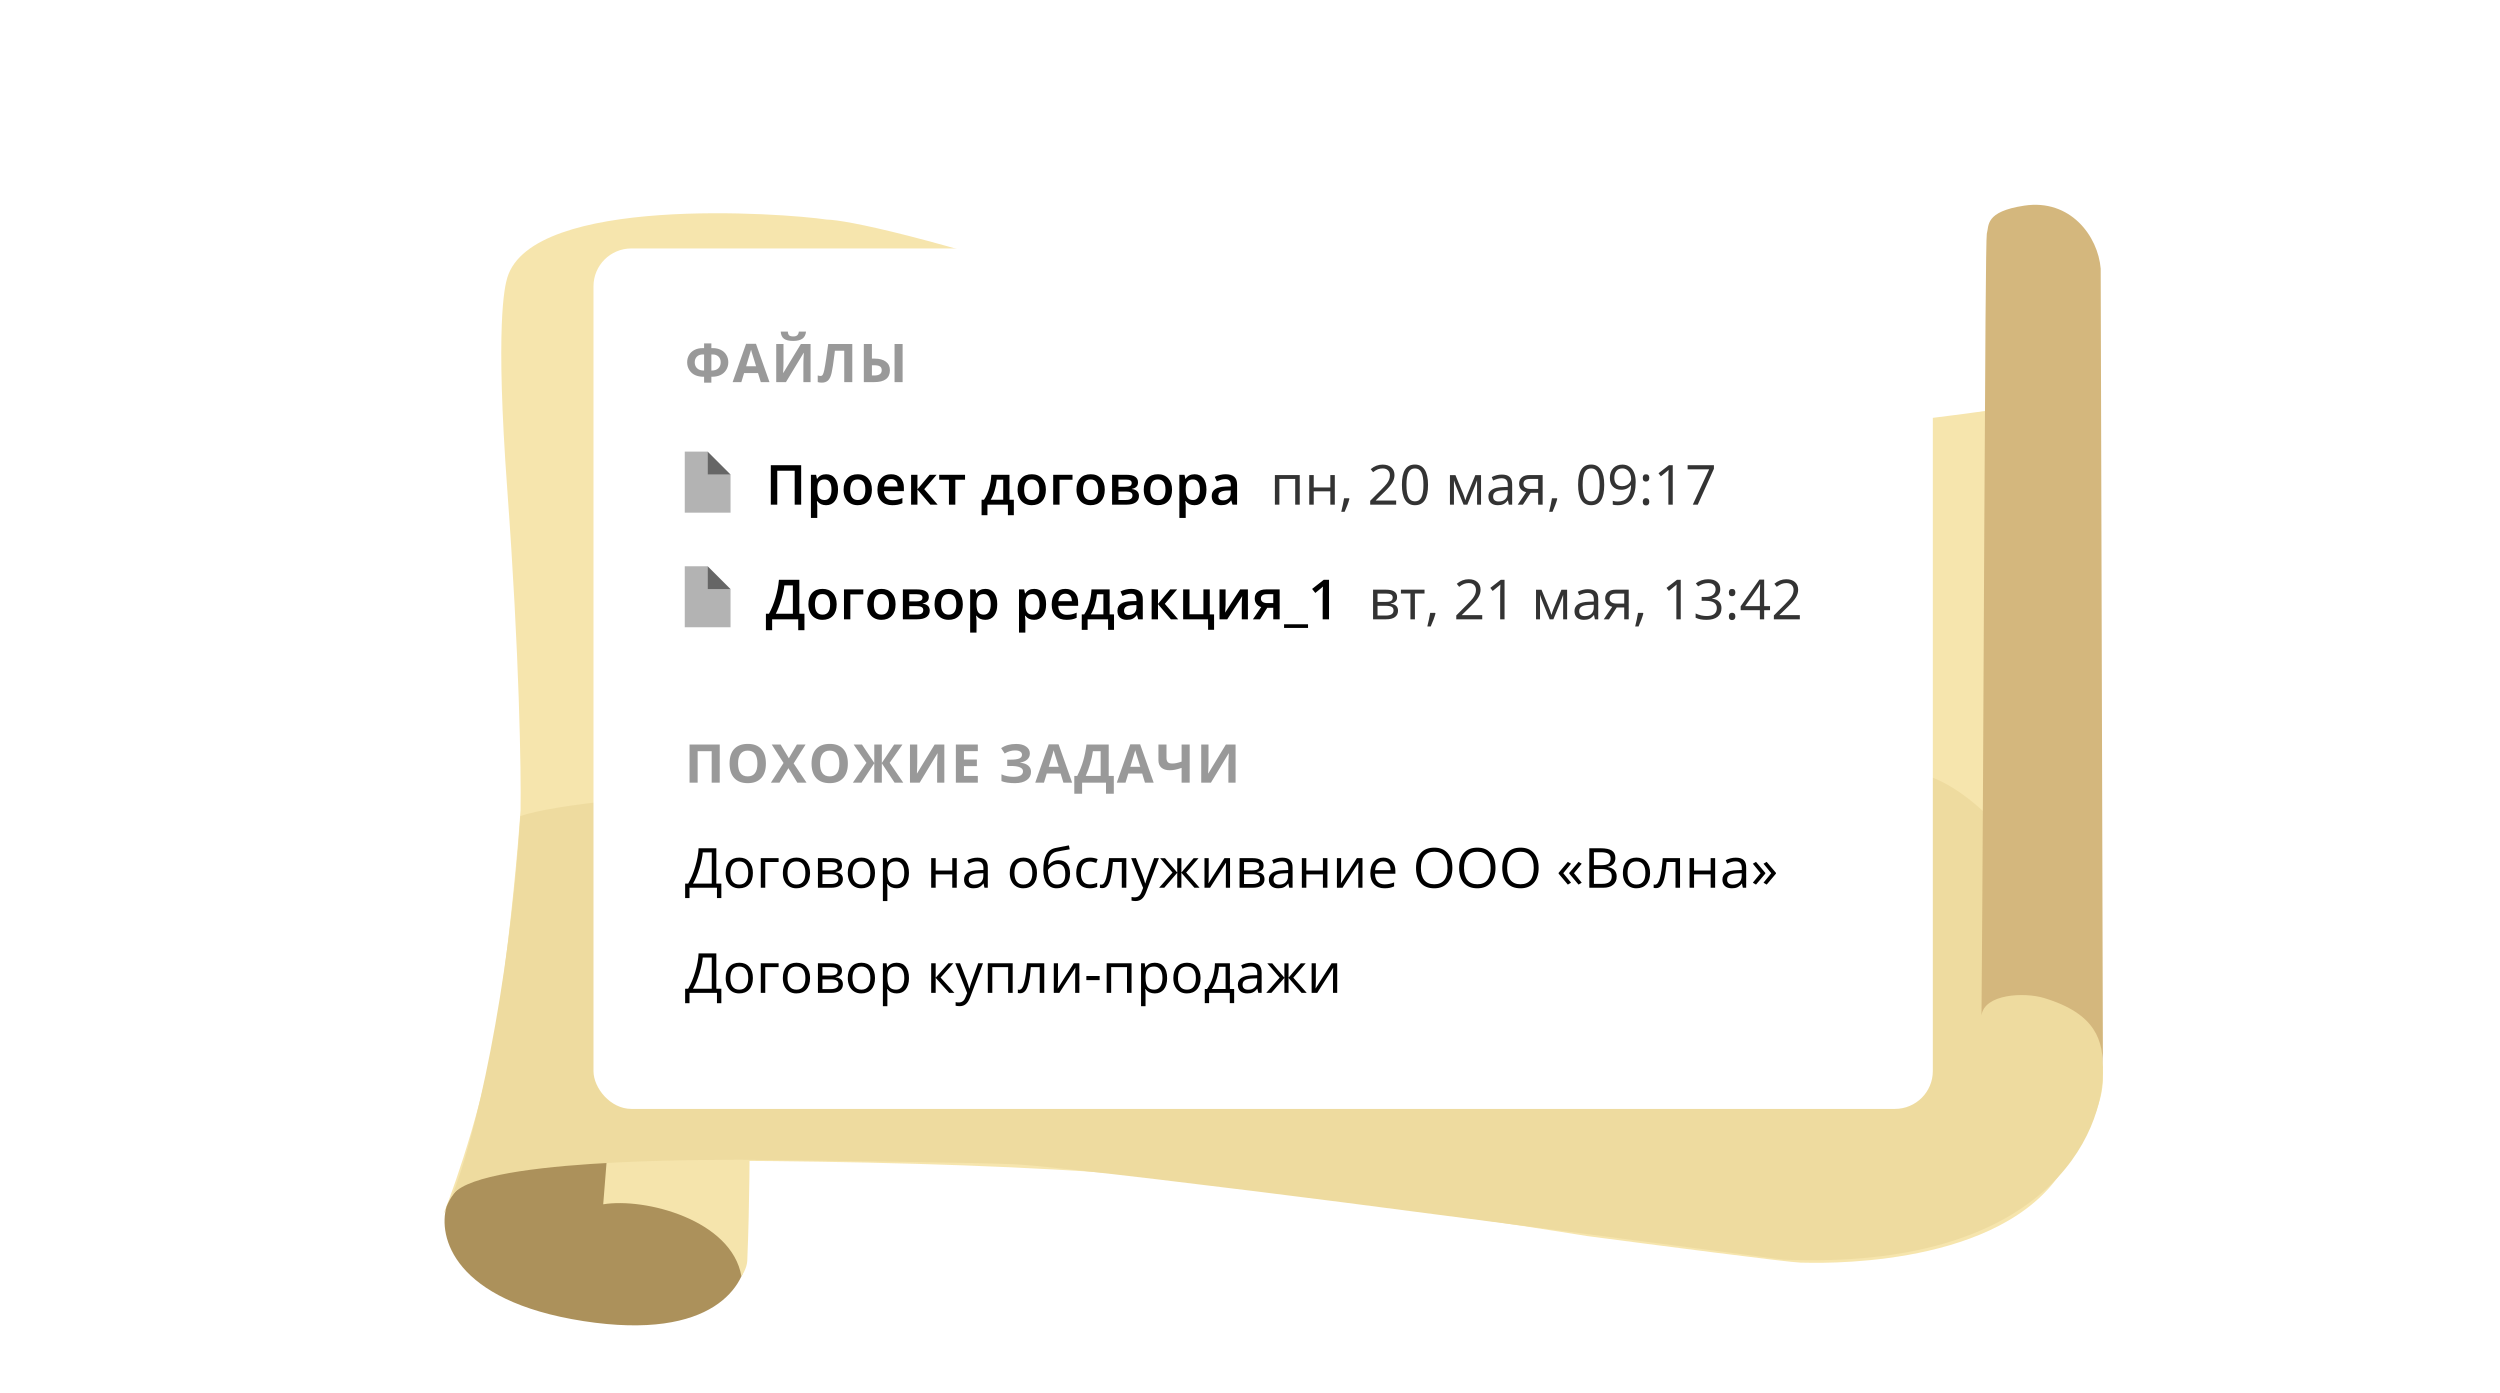 <svg width="610" height="340" viewBox="0 0 610 340" fill="none" xmlns="http://www.w3.org/2000/svg">
<path d="M123.782 119.566C120.828 79.302 123.125 69.919 123.782 67.748C129.886 47.572 190.93 51.966 201.73 53.577C206.253 53.652 226.755 57.629 272.585 72.938C329.872 92.074 429.399 107.173 452.669 104.25C467.154 102.431 488.926 100.219 510.711 95.949L512.809 261.013C513.088 262.34 515.136 269.848 501.813 287.619C485.161 309.833 442.665 308.138 439.348 308.084C436.695 308.04 403.531 303.744 387.281 301.601C369.033 298.654 323.447 291.749 287.082 287.709C241.626 282.658 151.847 282.743 133.132 283.757C118.16 284.568 110.269 292.419 108.195 296.243C111.446 288.139 118.693 266.916 121.678 246.858C124.663 226.799 126.48 205.708 127.015 197.669C127.168 188.411 126.735 159.83 123.782 119.566Z" fill="#F6E5AD"/>
<path d="M142.34 322.346C110.547 317.399 106.838 301.668 108.958 294.421C115.976 276.428 160.959 280.189 182.573 284.319L182.217 305.896C182.172 313.441 174.134 327.294 142.34 322.346Z" fill="#AC915B"/>
<path d="M147.184 293.848L148.399 278.648L182.926 277.481C182.926 277.481 182.926 293.848 182.334 307.623C182.251 309.558 180.909 311.423 180.909 311.423C178.534 297.648 157.373 292.174 147.184 293.848Z" fill="#F5E4AC"/>
<path d="M126.971 199.12C124.298 241.126 115.802 278.726 110.153 292.082C114.411 282.627 172.757 283.063 180.7 282.974C198.893 283.164 237.689 283.651 247.333 284.075C256.977 284.499 304.73 290.425 327.402 293.335L435.138 307.352C498.789 309.992 513.652 276.901 513.121 260.356C511.921 222.965 475.844 176.465 456.062 190.954C431.334 209.066 432.847 208.76 413.732 215.72C398.44 221.288 374.779 218.604 364.861 216.566C357.548 215.012 330.42 209.25 280.411 198.635C230.403 188.019 143.047 193.543 126.971 199.12Z" fill="#EEDB9F"/>
<path d="M512.57 65.554L513.115 260.687C513.097 254.183 511.736 247.414 498.684 243.498C493.934 242.073 484.176 242.493 483.484 247.773C484.048 181.088 484.326 58.611 484.783 57.031C485.354 55.056 484.252 51.63 493.934 50.173C505.16 48.484 511.924 57.606 512.57 65.554Z" fill="#D4B77D"/>
<g filter="url(#filter0_d_3752_9654)">
<rect x="144.81" y="59.673" width="326.8" height="209.95" rx="9.234" fill="white"/>
<path opacity="0.4" d="M173.573 89.46H173.662C174.345 89.46 174.88 89.281 175.266 88.925C175.656 88.564 175.851 88.072 175.851 87.448C175.851 86.871 175.671 86.409 175.31 86.061C174.95 85.709 174.457 85.532 173.834 85.532H173.573V89.46ZM171.797 92.413V90.981H171.657C170.868 90.981 170.176 90.843 169.582 90.567C168.988 90.287 168.519 89.869 168.175 89.313C167.836 88.757 167.666 88.14 167.666 87.461C167.666 86.803 167.817 86.211 168.118 85.685C168.424 85.155 168.863 84.741 169.436 84.444C170.008 84.143 170.683 83.992 171.46 83.992H171.797V82.847H173.573V83.992H173.91C174.682 83.992 175.355 84.143 175.928 84.444C176.501 84.741 176.94 85.155 177.245 85.685C177.551 86.211 177.704 86.803 177.704 87.461C177.704 88.14 177.532 88.757 177.188 89.313C176.849 89.869 176.382 90.287 175.788 90.567C175.194 90.843 174.502 90.981 173.713 90.981H173.573V92.413H171.797ZM171.797 85.532H171.536C170.912 85.532 170.42 85.707 170.059 86.054C169.699 86.402 169.518 86.867 169.518 87.448C169.518 88.059 169.709 88.547 170.091 88.912C170.473 89.277 171.012 89.46 171.708 89.46H171.797V85.532ZM185.629 92.286L184.954 90.071H181.562L180.887 92.286H178.761L182.045 82.942H184.458L187.755 92.286H185.629ZM184.483 88.416C183.859 86.409 183.507 85.274 183.427 85.011C183.35 84.748 183.295 84.54 183.261 84.387C183.121 84.93 182.72 86.273 182.058 88.416H184.483ZM189.398 82.98H191.174V87.474L191.148 88.677L191.084 90.045H191.123L195.419 82.98H197.78V92.286H196.024V87.817C196.024 87.219 196.062 86.332 196.138 85.157H196.087L191.772 92.286H189.398V82.98ZM196.673 79.957C196.592 80.75 196.293 81.329 195.775 81.694C195.258 82.055 194.511 82.236 193.535 82.236C192.529 82.236 191.785 82.061 191.301 81.713C190.821 81.366 190.552 80.78 190.493 79.957H192.23C192.26 80.394 192.368 80.701 192.555 80.88C192.746 81.054 193.085 81.141 193.573 81.141C194.002 81.141 194.32 81.045 194.528 80.854C194.74 80.659 194.869 80.36 194.916 79.957H196.673ZM207.959 92.286H205.992V84.622H203.713L203.611 85.475C203.348 87.644 203.115 89.167 202.911 90.045C202.712 90.919 202.419 91.535 202.033 91.891C201.647 92.248 201.125 92.421 200.467 92.413C200.111 92.413 199.797 92.366 199.525 92.273V90.656C199.771 90.741 200.003 90.784 200.219 90.784C200.444 90.784 200.622 90.682 200.754 90.478C200.885 90.27 201.008 89.888 201.123 89.332C201.242 88.772 201.397 87.858 201.587 86.589C201.783 85.316 201.948 84.113 202.084 82.98H207.959V92.286ZM217.138 89.377C217.138 90.344 216.815 91.072 216.17 91.56C215.53 92.044 214.579 92.286 213.319 92.286H210.773V82.98H212.746V86.551H213.383C214.575 86.551 215.498 86.799 216.151 87.296C216.809 87.788 217.138 88.482 217.138 89.377ZM212.746 90.669H213.262C213.911 90.669 214.386 90.563 214.687 90.351C214.989 90.134 215.139 89.81 215.139 89.377C215.139 88.944 214.993 88.634 214.7 88.448C214.412 88.261 213.902 88.168 213.172 88.168H212.746V90.669ZM220.238 92.286H218.271V82.98H220.238V92.286Z" fill="black"/>
<path opacity="0.4" d="M175.616 190.013H173.649V182.35H170.225V190.013H168.252V180.708H175.616V190.013ZM186.876 185.348C186.876 186.888 186.494 188.072 185.731 188.899C184.967 189.727 183.872 190.14 182.446 190.14C181.021 190.14 179.926 189.727 179.162 188.899C178.398 188.072 178.016 186.884 178.016 185.335C178.016 183.786 178.398 182.604 179.162 181.79C179.93 180.971 181.029 180.561 182.459 180.561C183.889 180.561 184.982 180.973 185.737 181.796C186.497 182.619 186.876 183.803 186.876 185.348ZM180.085 185.348C180.085 186.387 180.282 187.17 180.677 187.696C181.072 188.223 181.661 188.486 182.446 188.486C184.021 188.486 184.808 187.44 184.808 185.348C184.808 183.252 184.025 182.203 182.459 182.203C181.674 182.203 181.082 182.469 180.683 182.999C180.284 183.525 180.085 184.308 180.085 185.348ZM196.794 190.013H194.541L192.377 186.493L190.212 190.013H188.099L191.186 185.214L188.297 180.708H190.473L192.478 184.056L194.445 180.708H196.571L193.65 185.322L196.794 190.013ZM206.877 185.348C206.877 186.888 206.495 188.072 205.731 188.899C204.967 189.727 203.872 190.14 202.447 190.14C201.021 190.14 199.926 189.727 199.162 188.899C198.399 188.072 198.017 186.884 198.017 185.335C198.017 183.786 198.399 182.604 199.162 181.79C199.93 180.971 201.029 180.561 202.459 180.561C203.889 180.561 204.982 180.973 205.737 181.796C206.497 182.619 206.877 183.803 206.877 185.348ZM200.085 185.348C200.085 186.387 200.283 187.17 200.677 187.696C201.072 188.223 201.662 188.486 202.447 188.486C204.021 188.486 204.808 187.44 204.808 185.348C204.808 183.252 204.025 182.203 202.459 182.203C201.674 182.203 201.083 182.469 200.684 182.999C200.285 183.525 200.085 184.308 200.085 185.348ZM211.409 185.176L208.284 180.708H210.315L213.325 185.214V180.708H215.165V185.214L218.175 180.708H220.212L217.081 185.176L220.39 190.013H218.277L215.165 185.297V190.013H213.325V185.297L210.213 190.013H208.1L211.409 185.176ZM222.033 180.708H223.809V185.201L223.784 186.404L223.72 187.773H223.758L228.055 180.708H230.416V190.013H228.659V185.545C228.659 184.947 228.697 184.06 228.774 182.884H228.723L224.407 190.013H222.033V180.708ZM238.589 190.013H233.23V180.708H238.589V182.324H235.203V184.368H238.354V185.984H235.203V188.384H238.589V190.013ZM251.283 182.884C251.283 183.483 251.071 183.977 250.646 184.368C250.222 184.758 249.647 185.006 248.921 185.112V185.15C249.774 185.235 250.428 185.471 250.882 185.857C251.34 186.243 251.569 186.746 251.569 187.365C251.569 188.223 251.221 188.899 250.525 189.396C249.834 189.892 248.875 190.14 247.648 190.14C246.282 190.14 245.185 189.973 244.358 189.638V187.983C244.757 188.174 245.223 188.324 245.758 188.435C246.297 188.541 246.8 188.594 247.267 188.594C248.832 188.594 249.615 188.138 249.615 187.225C249.615 186.814 249.363 186.498 248.858 186.277C248.357 186.056 247.615 185.946 246.63 185.946H245.758V184.406H246.541C247.525 184.406 248.243 184.312 248.692 184.126C249.142 183.939 249.367 183.629 249.367 183.196C249.367 182.878 249.225 182.626 248.941 182.439C248.66 182.248 248.238 182.153 247.674 182.153C246.8 182.153 245.955 182.405 245.141 182.91L244.281 181.592C244.812 181.24 245.374 180.984 245.968 180.822C246.562 180.657 247.222 180.574 247.948 180.574C248.962 180.574 249.77 180.786 250.373 181.211C250.979 181.635 251.283 182.193 251.283 182.884ZM259.469 190.013L258.794 187.798H255.402L254.727 190.013H252.601L255.886 180.669H258.298L261.595 190.013H259.469ZM258.323 186.143C257.7 184.136 257.347 183.001 257.267 182.738C257.19 182.475 257.135 182.267 257.101 182.114C256.961 182.657 256.56 184 255.898 186.143H258.323ZM262.13 188.371H262.85C263.465 187.14 263.951 185.912 264.307 184.686C264.664 183.455 264.929 182.129 265.103 180.708H270.526V188.371H271.767V192.725H269.864V190.013H264.034V192.725H262.13V188.371ZM266.669 182.35C266.533 183.322 266.306 184.351 265.988 185.437C265.674 186.523 265.319 187.501 264.925 188.371H268.559V182.35H266.669ZM279.368 190.013L278.693 187.798H275.3L274.626 190.013H272.5L275.784 180.669H278.196L281.493 190.013H279.368ZM278.222 186.143C277.598 184.136 277.246 183.001 277.165 182.738C277.089 182.475 277.034 182.267 277 182.114C276.86 182.657 276.459 184 275.797 186.143H278.222ZM290.284 190.013H288.311V186.417C287.658 186.638 287.112 186.788 286.675 186.869C286.243 186.95 285.829 186.99 285.434 186.99C284.547 186.99 283.862 186.778 283.378 186.353C282.899 185.925 282.659 185.324 282.659 184.552V180.708H284.626V183.992C284.626 184.442 284.73 184.781 284.938 185.01C285.146 185.235 285.498 185.348 285.994 185.348C286.342 185.348 286.688 185.314 287.032 185.246C287.38 185.174 287.806 185.051 288.311 184.877V180.708H290.284V190.013ZM293.098 180.708H294.874V185.201L294.849 186.404L294.785 187.773H294.823L299.12 180.708H301.481V190.013H299.724V185.545C299.724 184.947 299.763 184.06 299.839 182.884H299.788L295.473 190.013H293.098V180.708Z" fill="black"/>
<path d="M176.006 218.175H174.938V215.663H168.241V218.175H167.173V214.648H167.918C168.594 213.51 169.172 212.125 169.651 210.495C170.135 208.865 170.403 207.375 170.456 206.026H174.786V214.648H176.006V218.175ZM173.666 214.648V207.034H171.471C171.392 208.098 171.126 209.377 170.673 210.871C170.22 212.361 169.693 213.62 169.091 214.648H173.666ZM183.705 212.044C183.705 213.222 183.408 214.143 182.815 214.806C182.222 215.465 181.402 215.795 180.356 215.795C179.71 215.795 179.137 215.643 178.636 215.34C178.135 215.037 177.748 214.602 177.476 214.035C177.203 213.468 177.067 212.804 177.067 212.044C177.067 210.866 177.362 209.95 177.95 209.295C178.539 208.636 179.357 208.307 180.403 208.307C181.413 208.307 182.215 208.643 182.809 209.315C183.406 209.988 183.705 210.897 183.705 212.044ZM178.201 212.044C178.201 212.967 178.385 213.67 178.755 214.154C179.124 214.637 179.667 214.879 180.383 214.879C181.099 214.879 181.642 214.639 182.011 214.16C182.385 213.677 182.571 212.971 182.571 212.044C182.571 211.126 182.385 210.429 182.011 209.955C181.642 209.476 181.095 209.236 180.37 209.236C179.653 209.236 179.113 209.471 178.748 209.941C178.383 210.412 178.201 211.113 178.201 212.044ZM189.98 209.375H186.724V215.663H185.63V208.438H189.98V209.375ZM197.653 212.044C197.653 213.222 197.357 214.143 196.763 214.806C196.17 215.465 195.351 215.795 194.305 215.795C193.659 215.795 193.085 215.643 192.584 215.34C192.083 215.037 191.697 214.602 191.424 214.035C191.152 213.468 191.015 212.804 191.015 212.044C191.015 210.866 191.31 209.95 191.899 209.295C192.488 208.636 193.305 208.307 194.351 208.307C195.362 208.307 196.164 208.643 196.757 209.315C197.354 209.988 197.653 210.897 197.653 212.044ZM192.149 212.044C192.149 212.967 192.334 213.67 192.703 214.154C193.072 214.637 193.615 214.879 194.331 214.879C195.047 214.879 195.59 214.639 195.959 214.16C196.333 213.677 196.52 212.971 196.52 212.044C196.52 211.126 196.333 210.429 195.959 209.955C195.59 209.476 195.043 209.236 194.318 209.236C193.602 209.236 193.061 209.471 192.696 209.941C192.332 210.412 192.149 211.113 192.149 212.044ZM205.438 210.251C205.438 210.721 205.302 211.08 205.03 211.326C204.761 211.567 204.384 211.73 203.896 211.813V211.873C204.511 211.956 204.959 212.136 205.24 212.413C205.526 212.69 205.669 213.073 205.669 213.56C205.669 214.233 205.421 214.751 204.924 215.116C204.432 215.481 203.711 215.663 202.762 215.663H199.578V208.438H202.749C204.542 208.438 205.438 209.043 205.438 210.251ZM204.575 213.488C204.575 213.097 204.425 212.813 204.126 212.637C203.832 212.457 203.342 212.367 202.656 212.367H200.672V214.747H202.683C203.944 214.747 204.575 214.327 204.575 213.488ZM204.37 210.357C204.37 210.005 204.234 209.757 203.962 209.612C203.694 209.462 203.285 209.388 202.736 209.388H200.672V211.425H202.525C203.201 211.425 203.678 211.341 203.955 211.174C204.232 211.007 204.37 210.735 204.37 210.357ZM213.5 212.044C213.5 213.222 213.203 214.143 212.61 214.806C212.017 215.465 211.197 215.795 210.151 215.795C209.505 215.795 208.932 215.643 208.431 215.34C207.93 215.037 207.543 214.602 207.271 214.035C206.998 213.468 206.862 212.804 206.862 212.044C206.862 210.866 207.156 209.95 207.745 209.295C208.334 208.636 209.152 208.307 210.198 208.307C211.208 208.307 212.01 208.643 212.604 209.315C213.201 209.988 213.5 210.897 213.5 212.044ZM207.996 212.044C207.996 212.967 208.18 213.67 208.55 214.154C208.919 214.637 209.461 214.879 210.178 214.879C210.894 214.879 211.437 214.639 211.806 214.16C212.179 213.677 212.366 212.971 212.366 212.044C212.366 211.126 212.179 210.429 211.806 209.955C211.437 209.476 210.89 209.236 210.165 209.236C209.448 209.236 208.908 209.471 208.543 209.941C208.178 210.412 207.996 211.113 207.996 212.044ZM218.787 215.795C218.316 215.795 217.886 215.709 217.495 215.538C217.108 215.362 216.783 215.094 216.519 214.734H216.44C216.493 215.156 216.519 215.555 216.519 215.933V218.906H215.425V208.438H216.315L216.466 209.427H216.519C216.8 209.032 217.128 208.746 217.501 208.57C217.875 208.395 218.303 208.307 218.787 208.307C219.745 208.307 220.483 208.634 221.001 209.289C221.524 209.944 221.786 210.862 221.786 212.044C221.786 213.231 221.52 214.154 220.988 214.813C220.461 215.468 219.727 215.795 218.787 215.795ZM218.628 209.236C217.89 209.236 217.356 209.44 217.027 209.849C216.697 210.258 216.528 210.908 216.519 211.8V212.044C216.519 213.059 216.688 213.787 217.027 214.226C217.365 214.661 217.908 214.879 218.655 214.879C219.279 214.879 219.767 214.626 220.118 214.121C220.474 213.615 220.652 212.919 220.652 212.031C220.652 211.13 220.474 210.44 220.118 209.961C219.767 209.478 219.27 209.236 218.628 209.236ZM228.305 208.438V211.464H232.353V208.438H233.447V215.663H232.353V212.407H228.305V215.663H227.211V208.438H228.305ZM240.21 215.663L239.992 214.635H239.94C239.579 215.087 239.219 215.395 238.859 215.558C238.503 215.716 238.057 215.795 237.521 215.795C236.804 215.795 236.242 215.61 235.833 215.241C235.429 214.872 235.227 214.347 235.227 213.666C235.227 212.207 236.393 211.442 238.727 211.372L239.953 211.332V210.884C239.953 210.317 239.83 209.9 239.584 209.632C239.342 209.359 238.953 209.223 238.417 209.223C237.815 209.223 237.134 209.407 236.374 209.777L236.037 208.939C236.393 208.746 236.782 208.594 237.204 208.485C237.63 208.375 238.057 208.32 238.483 208.32C239.344 208.32 239.981 208.511 240.395 208.893C240.812 209.276 241.021 209.889 241.021 210.732V215.663H240.21ZM237.738 214.892C238.419 214.892 238.953 214.705 239.34 214.332C239.731 213.958 239.927 213.435 239.927 212.763V212.11L238.832 212.156C237.962 212.187 237.334 212.323 236.947 212.565C236.565 212.802 236.374 213.174 236.374 213.679C236.374 214.074 236.492 214.375 236.729 214.582C236.971 214.789 237.307 214.892 237.738 214.892ZM253.024 212.044C253.024 213.222 252.728 214.143 252.135 214.806C251.541 215.465 250.722 215.795 249.676 215.795C249.03 215.795 248.456 215.643 247.955 215.34C247.454 215.037 247.068 214.602 246.795 214.035C246.523 213.468 246.386 212.804 246.386 212.044C246.386 210.866 246.681 209.95 247.27 209.295C247.859 208.636 248.676 208.307 249.722 208.307C250.733 208.307 251.535 208.643 252.128 209.315C252.726 209.988 253.024 210.897 253.024 212.044ZM247.52 212.044C247.52 212.967 247.705 213.67 248.074 214.154C248.443 214.637 248.986 214.879 249.702 214.879C250.418 214.879 250.961 214.639 251.33 214.16C251.704 213.677 251.891 212.971 251.891 212.044C251.891 211.126 251.704 210.429 251.33 209.955C250.961 209.476 250.414 209.236 249.689 209.236C248.973 209.236 248.432 209.471 248.067 209.941C247.703 210.412 247.52 211.113 247.52 212.044ZM254.573 211.332C254.573 209.75 254.806 208.518 255.272 207.634C255.738 206.747 256.476 206.193 257.487 205.973C258.744 205.705 259.851 205.488 260.809 205.321L261.014 206.283C259.489 206.538 258.399 206.74 257.744 206.889C257.107 207.034 256.628 207.377 256.307 207.918C255.991 208.458 255.817 209.194 255.786 210.126H255.865C256.138 209.757 256.49 209.467 256.92 209.256C257.351 209.045 257.801 208.939 258.271 208.939C259.159 208.939 259.851 209.227 260.348 209.803C260.844 210.379 261.093 211.176 261.093 212.196C261.093 213.325 260.805 214.208 260.229 214.846C259.654 215.479 258.852 215.795 257.823 215.795C256.808 215.795 256.013 215.406 255.437 214.628C254.861 213.85 254.573 212.752 254.573 211.332ZM257.922 214.879C259.262 214.879 259.933 214.024 259.933 212.314C259.933 210.684 259.324 209.869 258.107 209.869C257.773 209.869 257.45 209.939 257.138 210.08C256.83 210.216 256.547 210.398 256.287 210.627C256.032 210.855 255.835 211.091 255.694 211.332C255.694 212.488 255.876 213.369 256.241 213.976C256.606 214.578 257.166 214.879 257.922 214.879ZM265.892 215.795C264.846 215.795 264.035 215.474 263.459 214.833C262.888 214.187 262.602 213.275 262.602 212.097C262.602 210.888 262.892 209.955 263.472 209.295C264.057 208.636 264.887 208.307 265.964 208.307C266.311 208.307 266.658 208.344 267.006 208.419C267.353 208.493 267.625 208.581 267.823 208.682L267.487 209.612C267.245 209.515 266.981 209.436 266.696 209.375C266.41 209.309 266.157 209.276 265.938 209.276C264.47 209.276 263.736 210.212 263.736 212.084C263.736 212.971 263.914 213.653 264.27 214.127C264.63 214.602 265.162 214.839 265.865 214.839C266.467 214.839 267.085 214.709 267.718 214.45V215.419C267.234 215.67 266.625 215.795 265.892 215.795ZM274.823 215.663H273.716V209.375H271.547C271.429 210.939 271.264 212.18 271.053 213.099C270.842 214.017 270.567 214.69 270.229 215.116C269.895 215.542 269.469 215.755 268.95 215.755C268.713 215.755 268.524 215.729 268.383 215.676V214.865C268.48 214.892 268.59 214.905 268.713 214.905C269.218 214.905 269.62 214.371 269.919 213.303C270.218 212.235 270.444 210.614 270.598 208.438H274.823V215.663ZM276.003 208.438H277.177L278.759 212.558C279.106 213.499 279.321 214.178 279.405 214.595H279.458C279.515 214.371 279.633 213.989 279.813 213.448C279.998 212.903 280.596 211.233 281.606 208.438H282.78L279.675 216.665C279.367 217.478 279.007 218.054 278.594 218.392C278.185 218.735 277.682 218.906 277.084 218.906C276.75 218.906 276.421 218.869 276.096 218.794V217.917C276.337 217.97 276.608 217.997 276.906 217.997C277.658 217.997 278.194 217.575 278.515 216.731L278.917 215.703L276.003 208.438ZM287.249 208.452H288.258V211.952L291.244 208.452H292.443L289.424 211.952L292.7 215.663H291.435L288.258 212.005V215.663H287.249V212.005L284.078 215.663H282.819L286.089 211.952L283.076 208.452H284.276L287.249 211.952V208.452ZM294.922 208.438V213.02L294.876 214.219L294.856 214.595L298.765 208.438H300.129V215.663H299.108V211.247L299.127 210.376L299.16 209.52L295.258 215.663H293.894V208.438H294.922ZM308.31 210.251C308.31 210.721 308.174 211.08 307.901 211.326C307.633 211.567 307.255 211.73 306.767 211.813V211.873C307.383 211.956 307.831 212.136 308.112 212.413C308.398 212.69 308.541 213.073 308.541 213.56C308.541 214.233 308.292 214.751 307.796 215.116C307.303 215.481 306.583 215.663 305.634 215.663H302.45V208.438H305.62C307.413 208.438 308.31 209.043 308.31 210.251ZM307.446 213.488C307.446 213.097 307.297 212.813 306.998 212.637C306.704 212.457 306.214 212.367 305.528 212.367H303.544V214.747H305.554C306.816 214.747 307.446 214.327 307.446 213.488ZM307.242 210.357C307.242 210.005 307.106 209.757 306.833 209.612C306.565 209.462 306.156 209.388 305.607 209.388H303.544V211.425H305.396C306.073 211.425 306.55 211.341 306.827 211.174C307.104 211.007 307.242 210.735 307.242 210.357ZM314.579 215.663L314.361 214.635H314.308C313.948 215.087 313.588 215.395 313.227 215.558C312.871 215.716 312.425 215.795 311.889 215.795C311.173 215.795 310.61 215.61 310.202 215.241C309.797 214.872 309.595 214.347 309.595 213.666C309.595 212.207 310.762 211.442 313.095 211.372L314.322 211.332V210.884C314.322 210.317 314.198 209.9 313.952 209.632C313.711 209.359 313.322 209.223 312.786 209.223C312.184 209.223 311.502 209.407 310.742 209.777L310.406 208.939C310.762 208.746 311.151 208.594 311.573 208.485C311.999 208.375 312.425 208.32 312.852 208.32C313.713 208.32 314.35 208.511 314.763 208.893C315.181 209.276 315.389 209.889 315.389 210.732V215.663H314.579ZM312.107 214.892C312.788 214.892 313.322 214.705 313.708 214.332C314.1 213.958 314.295 213.435 314.295 212.763V212.11L313.201 212.156C312.331 212.187 311.702 212.323 311.316 212.565C310.933 212.802 310.742 213.174 310.742 213.679C310.742 214.074 310.861 214.375 311.098 214.582C311.34 214.789 311.676 214.892 312.107 214.892ZM318.745 208.438V211.464H322.792V208.438H323.886V215.663H322.792V212.407H318.745V215.663H317.65V208.438H318.745ZM327.235 208.438V213.02L327.189 214.219L327.169 214.595L331.078 208.438H332.442V215.663H331.421V211.247L331.44 210.376L331.473 209.52L327.571 215.663H326.207V208.438H327.235ZM337.815 215.795C336.747 215.795 335.903 215.47 335.283 214.819C334.668 214.169 334.361 213.266 334.361 212.11C334.361 210.946 334.646 210.021 335.218 209.335C335.793 208.649 336.564 208.307 337.531 208.307C338.437 208.307 339.153 208.605 339.68 209.203C340.208 209.796 340.471 210.581 340.471 211.556V212.249H335.494C335.516 213.097 335.729 213.74 336.134 214.18C336.542 214.619 337.116 214.839 337.854 214.839C338.632 214.839 339.401 214.677 340.161 214.351V215.327C339.775 215.494 339.408 215.613 339.061 215.683C338.718 215.758 338.302 215.795 337.815 215.795ZM337.518 209.223C336.938 209.223 336.474 209.412 336.127 209.79C335.784 210.168 335.582 210.691 335.521 211.359H339.298C339.298 210.669 339.144 210.141 338.836 209.777C338.529 209.407 338.089 209.223 337.518 209.223ZM354.38 210.831C354.38 212.374 353.989 213.587 353.207 214.47C352.429 215.353 351.345 215.795 349.957 215.795C348.537 215.795 347.441 215.362 346.667 214.496C345.898 213.626 345.514 212.4 345.514 210.818C345.514 209.249 345.901 208.034 346.674 207.173C347.448 206.307 348.546 205.874 349.97 205.874C351.354 205.874 352.435 206.314 353.213 207.193C353.991 208.072 354.38 209.284 354.38 210.831ZM346.7 210.831C346.7 212.136 346.977 213.127 347.531 213.804C348.089 214.477 348.898 214.813 349.957 214.813C351.025 214.813 351.831 214.477 352.376 213.804C352.921 213.132 353.193 212.141 353.193 210.831C353.193 209.535 352.921 208.553 352.376 207.885C351.835 207.212 351.033 206.876 349.97 206.876C348.902 206.876 348.089 207.215 347.531 207.891C346.977 208.564 346.7 209.544 346.7 210.831ZM364.9 210.831C364.9 212.374 364.509 213.587 363.727 214.47C362.949 215.353 361.866 215.795 360.477 215.795C359.058 215.795 357.961 215.362 357.188 214.496C356.419 213.626 356.034 212.4 356.034 210.818C356.034 209.249 356.421 208.034 357.195 207.173C357.968 206.307 359.067 205.874 360.49 205.874C361.875 205.874 362.956 206.314 363.734 207.193C364.511 208.072 364.9 209.284 364.9 210.831ZM357.221 210.831C357.221 212.136 357.498 213.127 358.052 213.804C358.61 214.477 359.418 214.813 360.477 214.813C361.545 214.813 362.352 214.477 362.896 213.804C363.441 213.132 363.714 212.141 363.714 210.831C363.714 209.535 363.441 208.553 362.896 207.885C362.356 207.212 361.554 206.876 360.49 206.876C359.423 206.876 358.61 207.215 358.052 207.891C357.498 208.564 357.221 209.544 357.221 210.831ZM375.421 210.831C375.421 212.374 375.03 213.587 374.248 214.47C373.47 215.353 372.386 215.795 370.998 215.795C369.578 215.795 368.482 215.362 367.708 214.496C366.939 213.626 366.555 212.4 366.555 210.818C366.555 209.249 366.942 208.034 367.715 207.173C368.489 206.307 369.587 205.874 371.011 205.874C372.395 205.874 373.476 206.314 374.254 207.193C375.032 208.072 375.421 209.284 375.421 210.831ZM367.741 210.831C367.741 212.136 368.018 213.127 368.572 213.804C369.13 214.477 369.939 214.813 370.998 214.813C372.066 214.813 372.872 214.477 373.417 213.804C373.962 213.132 374.234 212.141 374.234 210.831C374.234 209.535 373.962 208.553 373.417 207.885C372.876 207.212 372.074 206.876 371.011 206.876C369.943 206.876 369.13 207.215 368.572 207.891C368.018 208.564 367.741 209.544 367.741 210.831ZM380.299 212.031L382.553 209.348L383.338 209.803L381.433 212.11L383.338 214.424L382.553 214.892L380.299 212.209V212.031ZM382.903 212.031L385.17 209.348L385.941 209.803L384.05 212.11L385.941 214.424L385.17 214.892L382.903 212.209V212.031ZM387.794 206.026H390.516C391.795 206.026 392.72 206.217 393.291 206.599C393.863 206.982 394.148 207.586 394.148 208.412C394.148 208.983 393.988 209.456 393.667 209.829C393.351 210.198 392.887 210.438 392.276 210.548V210.614C393.74 210.864 394.471 211.633 394.471 212.921C394.471 213.782 394.179 214.455 393.594 214.938C393.014 215.421 392.201 215.663 391.156 215.663H387.794V206.026ZM388.914 210.152H390.76C391.551 210.152 392.12 210.029 392.467 209.783C392.814 209.533 392.988 209.113 392.988 208.524C392.988 207.984 392.795 207.595 392.408 207.357C392.021 207.116 391.406 206.995 390.562 206.995H388.914V210.152ZM388.914 211.102V214.707H390.925C391.703 214.707 392.287 214.558 392.678 214.259C393.074 213.956 393.271 213.483 393.271 212.842C393.271 212.244 393.069 211.805 392.665 211.523C392.265 211.242 391.654 211.102 390.833 211.102H388.914ZM402.619 212.044C402.619 213.222 402.322 214.143 401.729 214.806C401.135 215.465 400.316 215.795 399.27 215.795C398.624 215.795 398.051 215.643 397.55 215.34C397.049 215.037 396.662 214.602 396.389 214.035C396.117 213.468 395.981 212.804 395.981 212.044C395.981 210.866 396.275 209.95 396.864 209.295C397.453 208.636 398.27 208.307 399.316 208.307C400.327 208.307 401.129 208.643 401.722 209.315C402.32 209.988 402.619 210.897 402.619 212.044ZM397.115 212.044C397.115 212.967 397.299 213.67 397.668 214.154C398.037 214.637 398.58 214.879 399.296 214.879C400.013 214.879 400.555 214.639 400.925 214.16C401.298 213.677 401.485 212.971 401.485 212.044C401.485 211.126 401.298 210.429 400.925 209.955C400.555 209.476 400.008 209.236 399.283 209.236C398.567 209.236 398.026 209.471 397.662 209.941C397.297 210.412 397.115 211.113 397.115 212.044ZM409.929 215.663H408.822V209.375H406.653C406.534 210.939 406.369 212.18 406.158 213.099C405.948 214.017 405.673 214.69 405.334 215.116C405 215.542 404.574 215.755 404.056 215.755C403.818 215.755 403.629 215.729 403.489 215.676V214.865C403.585 214.892 403.695 214.905 403.818 214.905C404.324 214.905 404.726 214.371 405.025 213.303C405.323 212.235 405.55 210.614 405.704 208.438H409.929V215.663ZM413.35 208.438V211.464H417.397V208.438H418.492V215.663H417.397V212.407H413.35V215.663H412.256V208.438H413.35ZM425.255 215.663L425.037 214.635H424.985C424.624 215.087 424.264 215.395 423.904 215.558C423.548 215.716 423.102 215.795 422.565 215.795C421.849 215.795 421.287 215.61 420.878 215.241C420.474 214.872 420.271 214.347 420.271 213.666C420.271 212.207 421.438 211.442 423.772 211.372L424.998 211.332V210.884C424.998 210.317 424.875 209.9 424.629 209.632C424.387 209.359 423.998 209.223 423.462 209.223C422.86 209.223 422.179 209.407 421.418 209.777L421.082 208.939C421.438 208.746 421.827 208.594 422.249 208.485C422.675 208.375 423.102 208.32 423.528 208.32C424.389 208.32 425.026 208.511 425.439 208.893C425.857 209.276 426.066 209.889 426.066 210.732V215.663H425.255ZM422.783 214.892C423.464 214.892 423.998 214.705 424.385 214.332C424.776 213.958 424.971 213.435 424.971 212.763V212.11L423.877 212.156C423.007 212.187 422.379 212.323 421.992 212.565C421.61 212.802 421.418 213.174 421.418 213.679C421.418 214.074 421.537 214.375 421.774 214.582C422.016 214.789 422.352 214.892 422.783 214.892ZM433.336 212.209L431.069 214.892L430.298 214.424L432.189 212.11L430.298 209.803L431.069 209.348L433.336 212.031V212.209ZM430.733 212.209L428.465 214.892L427.694 214.424L429.586 212.11L427.694 209.803L428.465 209.348L430.733 212.031V212.209Z" fill="black"/>
<path d="M176.006 243.825H174.938V241.313H168.241V243.825H167.173V240.298H167.918C168.594 239.16 169.172 237.776 169.651 236.146C170.135 234.515 170.403 233.025 170.456 231.676H174.786V240.298H176.006V243.825ZM173.666 240.298V232.685H171.471C171.392 233.748 171.126 235.027 170.673 236.521C170.22 238.011 169.693 239.27 169.091 240.298H173.666ZM183.705 237.695C183.705 238.872 183.408 239.793 182.815 240.457C182.222 241.116 181.402 241.445 180.356 241.445C179.71 241.445 179.137 241.294 178.636 240.99C178.135 240.687 177.748 240.252 177.476 239.685C177.203 239.118 177.067 238.455 177.067 237.695C177.067 236.517 177.362 235.601 177.95 234.946C178.539 234.287 179.357 233.957 180.403 233.957C181.413 233.957 182.215 234.293 182.809 234.966C183.406 235.638 183.705 236.548 183.705 237.695ZM178.201 237.695C178.201 238.617 178.385 239.321 178.755 239.804C179.124 240.287 179.667 240.529 180.383 240.529C181.099 240.529 181.642 240.29 182.011 239.811C182.385 239.327 182.571 238.622 182.571 237.695C182.571 236.776 182.385 236.08 182.011 235.605C181.642 235.126 181.095 234.886 180.37 234.886C179.653 234.886 179.113 235.122 178.748 235.592C178.383 236.062 178.201 236.763 178.201 237.695ZM189.98 235.025H186.724V241.313H185.63V234.089H189.98V235.025ZM197.653 237.695C197.653 238.872 197.357 239.793 196.763 240.457C196.17 241.116 195.351 241.445 194.305 241.445C193.659 241.445 193.085 241.294 192.584 240.99C192.083 240.687 191.697 240.252 191.424 239.685C191.152 239.118 191.015 238.455 191.015 237.695C191.015 236.517 191.31 235.601 191.899 234.946C192.488 234.287 193.305 233.957 194.351 233.957C195.362 233.957 196.164 234.293 196.757 234.966C197.354 235.638 197.653 236.548 197.653 237.695ZM192.149 237.695C192.149 238.617 192.334 239.321 192.703 239.804C193.072 240.287 193.615 240.529 194.331 240.529C195.047 240.529 195.59 240.29 195.959 239.811C196.333 239.327 196.52 238.622 196.52 237.695C196.52 236.776 196.333 236.08 195.959 235.605C195.59 235.126 195.043 234.886 194.318 234.886C193.602 234.886 193.061 235.122 192.696 235.592C192.332 236.062 192.149 236.763 192.149 237.695ZM205.438 235.902C205.438 236.372 205.302 236.73 205.03 236.976C204.761 237.218 204.384 237.38 203.896 237.464V237.523C204.511 237.607 204.959 237.787 205.24 238.064C205.526 238.341 205.669 238.723 205.669 239.211C205.669 239.883 205.421 240.402 204.924 240.766C204.432 241.131 203.711 241.313 202.762 241.313H199.578V234.089H202.749C204.542 234.089 205.438 234.693 205.438 235.902ZM204.575 239.138C204.575 238.747 204.425 238.464 204.126 238.288C203.832 238.108 203.342 238.018 202.656 238.018H200.672V240.397H202.683C203.944 240.397 204.575 239.978 204.575 239.138ZM204.37 236.007C204.37 235.656 204.234 235.407 203.962 235.262C203.694 235.113 203.285 235.038 202.736 235.038H200.672V237.075H202.525C203.201 237.075 203.678 236.991 203.955 236.824C204.232 236.657 204.37 236.385 204.37 236.007ZM213.5 237.695C213.5 238.872 213.203 239.793 212.61 240.457C212.017 241.116 211.197 241.445 210.151 241.445C209.505 241.445 208.932 241.294 208.431 240.99C207.93 240.687 207.543 240.252 207.271 239.685C206.998 239.118 206.862 238.455 206.862 237.695C206.862 236.517 207.156 235.601 207.745 234.946C208.334 234.287 209.152 233.957 210.198 233.957C211.208 233.957 212.01 234.293 212.604 234.966C213.201 235.638 213.5 236.548 213.5 237.695ZM207.996 237.695C207.996 238.617 208.18 239.321 208.55 239.804C208.919 240.287 209.461 240.529 210.178 240.529C210.894 240.529 211.437 240.29 211.806 239.811C212.179 239.327 212.366 238.622 212.366 237.695C212.366 236.776 212.179 236.08 211.806 235.605C211.437 235.126 210.89 234.886 210.165 234.886C209.448 234.886 208.908 235.122 208.543 235.592C208.178 236.062 207.996 236.763 207.996 237.695ZM218.787 241.445C218.316 241.445 217.886 241.36 217.495 241.188C217.108 241.012 216.783 240.744 216.519 240.384H216.44C216.493 240.806 216.519 241.206 216.519 241.584V244.557H215.425V234.089H216.315L216.466 235.078H216.519C216.8 234.682 217.128 234.396 217.501 234.221C217.875 234.045 218.303 233.957 218.787 233.957C219.745 233.957 220.483 234.284 221.001 234.939C221.524 235.594 221.786 236.512 221.786 237.695C221.786 238.881 221.52 239.804 220.988 240.463C220.461 241.118 219.727 241.445 218.787 241.445ZM218.628 234.886C217.89 234.886 217.356 235.091 217.027 235.5C216.697 235.908 216.528 236.559 216.519 237.451V237.695C216.519 238.71 216.688 239.437 217.027 239.876C217.365 240.312 217.908 240.529 218.655 240.529C219.279 240.529 219.767 240.276 220.118 239.771C220.474 239.266 220.652 238.569 220.652 237.681C220.652 236.781 220.474 236.091 220.118 235.612C219.767 235.128 219.27 234.886 218.628 234.886ZM231.423 234.089H232.623L229.505 237.576L232.88 241.313H231.601L228.305 237.655V241.313H227.211V234.089H228.305V237.602L231.423 234.089ZM233.078 234.089H234.251L235.833 238.209C236.18 239.149 236.396 239.828 236.479 240.246H236.532C236.589 240.021 236.708 239.639 236.888 239.099C237.072 238.554 237.67 236.884 238.681 234.089H239.854L236.749 242.315C236.442 243.128 236.081 243.704 235.668 244.042C235.26 244.385 234.756 244.557 234.159 244.557C233.825 244.557 233.495 244.519 233.17 244.445V243.568C233.412 243.621 233.682 243.647 233.981 243.647C234.732 243.647 235.268 243.225 235.589 242.381L235.991 241.353L233.078 234.089ZM242.122 241.313H241.027V234.089H247.092V241.313H245.984V235.038H242.122V241.313ZM254.798 241.313H253.69V235.025H251.521C251.403 236.589 251.238 237.831 251.027 238.749C250.816 239.668 250.542 240.34 250.203 240.766C249.869 241.193 249.443 241.406 248.924 241.406C248.687 241.406 248.498 241.379 248.357 241.327V240.516C248.454 240.542 248.564 240.555 248.687 240.555C249.192 240.555 249.594 240.021 249.893 238.954C250.192 237.886 250.418 236.264 250.572 234.089H254.798V241.313ZM258.153 234.089V238.67L258.107 239.87L258.087 240.246L261.996 234.089H263.36V241.313H262.339V236.897L262.358 236.027L262.391 235.17L258.489 241.313H257.125V234.089H258.153ZM265.074 238.196V237.194H268.311V238.196H265.074ZM271.125 241.313H270.031V234.089H276.096V241.313H274.988V235.038H271.125V241.313ZM281.778 241.445C281.308 241.445 280.877 241.36 280.486 241.188C280.099 241.012 279.774 240.744 279.51 240.384H279.431C279.484 240.806 279.51 241.206 279.51 241.584V244.557H278.416V234.089H279.306L279.458 235.078H279.51C279.792 234.682 280.119 234.396 280.492 234.221C280.866 234.045 281.294 233.957 281.778 233.957C282.736 233.957 283.474 234.284 283.993 234.939C284.516 235.594 284.777 236.512 284.777 237.695C284.777 238.881 284.511 239.804 283.979 240.463C283.452 241.118 282.718 241.445 281.778 241.445ZM281.62 234.886C280.881 234.886 280.347 235.091 280.018 235.5C279.688 235.908 279.519 236.559 279.51 237.451V237.695C279.51 238.71 279.679 239.437 280.018 239.876C280.356 240.312 280.899 240.529 281.646 240.529C282.27 240.529 282.758 240.276 283.109 239.771C283.465 239.266 283.643 238.569 283.643 237.681C283.643 236.781 283.465 236.091 283.109 235.612C282.758 235.128 282.261 234.886 281.62 234.886ZM292.931 237.695C292.931 238.872 292.635 239.793 292.041 240.457C291.448 241.116 290.628 241.445 289.583 241.445C288.937 241.445 288.363 241.294 287.862 240.99C287.361 240.687 286.974 240.252 286.702 239.685C286.429 239.118 286.293 238.455 286.293 237.695C286.293 236.517 286.588 235.601 287.177 234.946C287.765 234.287 288.583 233.957 289.629 233.957C290.639 233.957 291.441 234.293 292.035 234.966C292.632 235.638 292.931 236.548 292.931 237.695ZM287.427 237.695C287.427 238.617 287.612 239.321 287.981 239.804C288.35 240.287 288.893 240.529 289.609 240.529C290.325 240.529 290.868 240.29 291.237 239.811C291.611 239.327 291.797 238.622 291.797 237.695C291.797 236.776 291.611 236.08 291.237 235.605C290.868 235.126 290.321 234.886 289.596 234.886C288.879 234.886 288.339 235.122 287.974 235.592C287.609 236.062 287.427 236.763 287.427 237.695ZM301.131 243.812H300.07V241.313H295.021V243.812H293.966V240.371H294.533C295.122 239.571 295.583 238.633 295.917 237.556C296.251 236.479 296.425 235.324 296.438 234.089H300.096V240.371H301.131V243.812ZM299.042 240.371V234.952H297.42C297.363 235.928 297.174 236.917 296.853 237.919C296.537 238.916 296.141 239.734 295.667 240.371H299.042ZM307.024 241.313L306.807 240.285H306.754C306.394 240.738 306.033 241.045 305.673 241.208C305.317 241.366 304.871 241.445 304.335 241.445C303.619 241.445 303.056 241.261 302.647 240.892C302.243 240.522 302.041 239.997 302.041 239.316C302.041 237.857 303.208 237.093 305.541 237.022L306.767 236.983V236.534C306.767 235.968 306.644 235.55 306.398 235.282C306.156 235.01 305.768 234.873 305.231 234.873C304.629 234.873 303.948 235.058 303.188 235.427L302.852 234.59C303.208 234.396 303.597 234.245 304.019 234.135C304.445 234.025 304.871 233.97 305.297 233.97C306.159 233.97 306.796 234.161 307.209 234.544C307.626 234.926 307.835 235.539 307.835 236.383V241.313H307.024ZM304.552 240.542C305.234 240.542 305.768 240.355 306.154 239.982C306.545 239.608 306.741 239.085 306.741 238.413V237.76L305.647 237.807C304.777 237.837 304.148 237.974 303.761 238.215C303.379 238.453 303.188 238.824 303.188 239.329C303.188 239.725 303.307 240.026 303.544 240.232C303.786 240.439 304.122 240.542 304.552 240.542ZM313.392 234.102H314.401V237.602L317.387 234.102H318.586L315.567 237.602L318.844 241.313H317.578L314.401 237.655V241.313H313.392V237.655L310.221 241.313H308.962L312.232 237.602L309.219 234.102H310.419L313.392 237.602V234.102ZM321.065 234.089V238.67L321.019 239.87L320.999 240.246L324.908 234.089H326.272V241.313H325.251V236.897L325.271 236.027L325.303 235.17L321.401 241.313H320.037V234.089H321.065Z" fill="black"/>
<g clip-path="url(#clip0_3752_9654)">
<path opacity="0.3" fill-rule="evenodd" clip-rule="evenodd" d="M178.254 124.139H167.081V109.241H172.667V114.828H178.254V124.139Z" fill="black"/>
<path opacity="0.6" fill-rule="evenodd" clip-rule="evenodd" d="M172.667 109.241V114.828H178.254L172.667 109.241Z" fill="black"/>
</g>
<path d="M195.485 122.188H193.903V113.903H189.651V122.188H188.076V112.551H195.485V122.188ZM201.563 122.32C200.64 122.32 199.924 121.989 199.414 121.325H199.322C199.383 121.94 199.414 122.314 199.414 122.446V125.432H197.865V114.898H199.117C199.152 115.034 199.225 115.359 199.335 115.874H199.414C199.897 115.135 200.622 114.766 201.589 114.766C202.499 114.766 203.206 115.096 203.712 115.755C204.221 116.414 204.476 117.339 204.476 118.53C204.476 119.721 204.217 120.65 203.698 121.318C203.184 121.986 202.472 122.32 201.563 122.32ZM201.187 116.032C200.572 116.032 200.121 116.212 199.836 116.572C199.554 116.933 199.414 117.508 199.414 118.299V118.53C199.414 119.418 199.554 120.062 199.836 120.461C200.117 120.857 200.576 121.055 201.213 121.055C201.75 121.055 202.163 120.835 202.453 120.396C202.743 119.956 202.888 119.33 202.888 118.517C202.888 117.699 202.743 117.082 202.453 116.665C202.167 116.243 201.745 116.032 201.187 116.032ZM212.742 118.53C212.742 119.721 212.437 120.65 211.826 121.318C211.215 121.986 210.365 122.32 209.275 122.32C208.594 122.32 207.992 122.167 207.469 121.859C206.946 121.551 206.544 121.11 206.263 120.534C205.981 119.958 205.841 119.29 205.841 118.53C205.841 117.348 206.144 116.425 206.75 115.761C207.357 115.098 208.212 114.766 209.315 114.766C210.369 114.766 211.204 115.107 211.82 115.788C212.435 116.465 212.742 117.379 212.742 118.53ZM207.436 118.53C207.436 120.213 208.058 121.055 209.302 121.055C210.532 121.055 211.147 120.213 211.147 118.53C211.147 116.865 210.528 116.032 209.288 116.032C208.638 116.032 208.166 116.247 207.871 116.678C207.581 117.108 207.436 117.726 207.436 118.53ZM217.713 122.32C216.579 122.32 215.691 121.991 215.05 121.332C214.412 120.668 214.094 119.756 214.094 118.596C214.094 117.405 214.39 116.469 214.984 115.788C215.577 115.107 216.392 114.766 217.429 114.766C218.392 114.766 219.152 115.058 219.71 115.643C220.268 116.227 220.547 117.031 220.547 118.055V118.893H215.689C215.711 119.6 215.902 120.145 216.262 120.527C216.623 120.905 217.13 121.094 217.785 121.094C218.216 121.094 218.616 121.055 218.985 120.976C219.358 120.892 219.758 120.756 220.185 120.567V121.826C219.807 122.006 219.424 122.134 219.038 122.208C218.651 122.283 218.209 122.32 217.713 122.32ZM217.429 115.939C216.937 115.939 216.542 116.095 216.243 116.407C215.948 116.719 215.772 117.174 215.715 117.772H219.024C219.016 117.17 218.871 116.715 218.589 116.407C218.308 116.095 217.921 115.939 217.429 115.939ZM226.829 114.898H228.53L225.517 118.411L228.787 122.188H227.007L223.856 118.49V122.188H222.307V114.898H223.856V118.438L226.829 114.898ZM235.471 114.898V116.111H233.098V122.188H231.542V116.111H229.169V114.898H235.471ZM247.376 124.766H245.932V122.188H240.936V124.766H239.505V120.989H240.098C240.617 120.246 241.028 119.35 241.331 118.299C241.639 117.245 241.821 116.111 241.878 114.898H246.308V120.989H247.376V124.766ZM244.785 120.989V116.084H243.216C243.133 116.99 242.957 117.882 242.689 118.761C242.425 119.64 242.102 120.382 241.72 120.989H244.785ZM255.194 118.53C255.194 119.721 254.888 120.65 254.277 121.318C253.667 121.986 252.816 122.32 251.726 122.32C251.045 122.32 250.443 122.167 249.92 121.859C249.397 121.551 248.995 121.11 248.714 120.534C248.433 119.958 248.292 119.29 248.292 118.53C248.292 117.348 248.595 116.425 249.202 115.761C249.808 115.098 250.663 114.766 251.766 114.766C252.821 114.766 253.656 115.107 254.271 115.788C254.886 116.465 255.194 117.379 255.194 118.53ZM249.887 118.53C249.887 120.213 250.509 121.055 251.753 121.055C252.983 121.055 253.598 120.213 253.598 118.53C253.598 116.865 252.979 116.032 251.74 116.032C251.089 116.032 250.617 116.247 250.322 116.678C250.032 117.108 249.887 117.726 249.887 118.53ZM261.693 114.898V116.111H258.529V122.188H256.98V114.898H261.693ZM269.564 118.53C269.564 119.721 269.258 120.65 268.647 121.318C268.037 121.986 267.186 122.32 266.096 122.32C265.415 122.32 264.813 122.167 264.29 121.859C263.767 121.551 263.365 121.11 263.084 120.534C262.803 119.958 262.662 119.29 262.662 118.53C262.662 117.348 262.965 116.425 263.572 115.761C264.178 115.098 265.033 114.766 266.136 114.766C267.191 114.766 268.026 115.107 268.641 115.788C269.256 116.465 269.564 117.379 269.564 118.53ZM264.257 118.53C264.257 120.213 264.879 121.055 266.123 121.055C267.353 121.055 267.969 120.213 267.969 118.53C267.969 116.865 267.349 116.032 266.11 116.032C265.459 116.032 264.987 116.247 264.692 116.678C264.402 117.108 264.257 117.726 264.257 118.53ZM277.678 116.763C277.678 117.625 277.175 118.146 276.169 118.326V118.378C276.731 118.444 277.162 118.622 277.461 118.912C277.76 119.202 277.909 119.578 277.909 120.04C277.909 120.729 277.645 121.261 277.118 121.635C276.595 122.004 275.833 122.188 274.831 122.188H271.35V114.898H274.817C276.725 114.898 277.678 115.52 277.678 116.763ZM276.32 119.947C276.32 119.596 276.184 119.347 275.912 119.202C275.639 119.053 275.23 118.978 274.686 118.978H272.899V121.042H274.725C275.789 121.042 276.32 120.677 276.32 119.947ZM276.129 116.895C276.129 116.605 276.015 116.396 275.786 116.269C275.562 116.137 275.226 116.071 274.778 116.071H272.899V117.825H274.547C275.066 117.825 275.459 117.759 275.727 117.627C275.995 117.491 276.129 117.247 276.129 116.895ZM285.977 118.53C285.977 119.721 285.672 120.65 285.061 121.318C284.45 121.986 283.6 122.32 282.51 122.32C281.829 122.32 281.227 122.167 280.704 121.859C280.181 121.551 279.779 121.11 279.498 120.534C279.216 119.958 279.076 119.29 279.076 118.53C279.076 117.348 279.379 116.425 279.985 115.761C280.592 115.098 281.447 114.766 282.55 114.766C283.604 114.766 284.439 115.107 285.054 115.788C285.67 116.465 285.977 117.379 285.977 118.53ZM280.671 118.53C280.671 120.213 281.293 121.055 282.536 121.055C283.767 121.055 284.382 120.213 284.382 118.53C284.382 116.865 283.762 116.032 282.523 116.032C281.873 116.032 281.4 116.247 281.106 116.678C280.816 117.108 280.671 117.726 280.671 118.53ZM291.462 122.32C290.539 122.32 289.823 121.989 289.313 121.325H289.22C289.282 121.94 289.313 122.314 289.313 122.446V125.432H287.764V114.898H289.016C289.051 115.034 289.124 115.359 289.234 115.874H289.313C289.796 115.135 290.521 114.766 291.488 114.766C292.398 114.766 293.105 115.096 293.611 115.755C294.12 116.414 294.375 117.339 294.375 118.53C294.375 119.721 294.116 120.65 293.597 121.318C293.083 121.986 292.371 122.32 291.462 122.32ZM291.086 116.032C290.471 116.032 290.02 116.212 289.735 116.572C289.453 116.933 289.313 117.508 289.313 118.299V118.53C289.313 119.418 289.453 120.062 289.735 120.461C290.016 120.857 290.475 121.055 291.112 121.055C291.648 121.055 292.062 120.835 292.352 120.396C292.642 119.956 292.787 119.33 292.787 118.517C292.787 117.699 292.642 117.082 292.352 116.665C292.066 116.243 291.644 116.032 291.086 116.032ZM300.736 122.188L300.427 121.173H300.374C300.022 121.617 299.668 121.92 299.312 122.083C298.957 122.241 298.5 122.32 297.941 122.32C297.225 122.32 296.665 122.127 296.26 121.74C295.861 121.354 295.661 120.806 295.661 120.099C295.661 119.347 295.94 118.781 296.498 118.398C297.056 118.016 297.906 117.807 299.049 117.772L300.308 117.732V117.344C300.308 116.878 300.198 116.531 299.978 116.302C299.763 116.069 299.427 115.953 298.97 115.953C298.596 115.953 298.238 116.008 297.895 116.117C297.552 116.227 297.223 116.357 296.906 116.506L296.406 115.399C296.801 115.192 297.234 115.036 297.704 114.931C298.174 114.821 298.618 114.766 299.036 114.766C299.963 114.766 300.662 114.968 301.132 115.373C301.606 115.777 301.844 116.412 301.844 117.278V122.188H300.736ZM298.429 121.134C298.992 121.134 299.442 120.978 299.781 120.666C300.123 120.349 300.295 119.908 300.295 119.341V118.708L299.359 118.748C298.629 118.774 298.097 118.897 297.763 119.117C297.434 119.332 297.269 119.664 297.269 120.112C297.269 120.437 297.366 120.69 297.559 120.87C297.752 121.046 298.042 121.134 298.429 121.134Z" fill="black"/>
<path d="M312.167 122.188H311.072V114.964H317.137V122.188H316.029V115.913H312.167V122.188ZM320.551 114.964V117.99H324.599V114.964H325.693V122.188H324.599V118.932H320.551V122.188H319.457V114.964H320.551ZM329.16 120.62L329.259 120.771C329.145 121.211 328.98 121.72 328.765 122.301C328.549 122.885 328.325 123.428 328.092 123.929H327.268C327.387 123.472 327.517 122.907 327.657 122.235C327.802 121.562 327.903 121.024 327.96 120.62H329.16ZM340.663 122.188H334.328V121.246L336.866 118.695C337.639 117.913 338.149 117.354 338.395 117.021C338.641 116.687 338.826 116.361 338.949 116.045C339.072 115.729 339.134 115.388 339.134 115.023C339.134 114.509 338.978 114.103 338.666 113.804C338.354 113.5 337.921 113.349 337.367 113.349C336.967 113.349 336.587 113.415 336.227 113.547C335.871 113.678 335.473 113.918 335.033 114.265L334.453 113.52C335.341 112.782 336.308 112.413 337.354 112.413C338.259 112.413 338.969 112.646 339.483 113.112C339.997 113.573 340.254 114.195 340.254 114.977C340.254 115.588 340.083 116.192 339.74 116.79C339.397 117.387 338.756 118.143 337.815 119.057L335.706 121.121V121.173H340.663V122.188ZM348.441 117.357C348.441 119.022 348.177 120.266 347.65 121.088C347.127 121.909 346.325 122.32 345.244 122.32C344.207 122.32 343.418 121.901 342.878 121.061C342.337 120.218 342.067 118.983 342.067 117.357C342.067 115.678 342.328 114.432 342.851 113.619C343.374 112.806 344.172 112.4 345.244 112.4C346.29 112.4 347.083 112.824 347.624 113.672C348.169 114.52 348.441 115.748 348.441 117.357ZM343.174 117.357C343.174 118.759 343.339 119.78 343.669 120.422C343.998 121.059 344.523 121.378 345.244 121.378C345.974 121.378 346.501 121.055 346.826 120.409C347.156 119.758 347.321 118.741 347.321 117.357C347.321 115.972 347.156 114.959 346.826 114.318C346.501 113.672 345.974 113.349 345.244 113.349C344.523 113.349 343.998 113.667 343.669 114.305C343.339 114.938 343.174 115.955 343.174 117.357ZM357.538 121.134L357.742 120.521L358.026 119.743L359.983 114.977H361.374V122.188H360.405V116.223L360.273 116.605L359.891 117.614L358.026 122.188H357.109L355.244 117.601C355.011 117.012 354.851 116.552 354.763 116.223V122.188H353.787V114.977H355.125L357.017 119.558C357.206 120.042 357.38 120.567 357.538 121.134ZM368.157 122.188L367.94 121.16H367.887C367.527 121.613 367.166 121.92 366.806 122.083C366.45 122.241 366.004 122.32 365.468 122.32C364.751 122.32 364.189 122.136 363.78 121.767C363.376 121.397 363.174 120.872 363.174 120.191C363.174 118.732 364.341 117.968 366.674 117.897L367.9 117.858V117.409C367.9 116.843 367.777 116.425 367.531 116.157C367.289 115.885 366.9 115.748 366.364 115.748C365.762 115.748 365.081 115.933 364.321 116.302L363.985 115.465C364.341 115.271 364.729 115.12 365.151 115.01C365.578 114.9 366.004 114.845 366.43 114.845C367.292 114.845 367.929 115.036 368.342 115.419C368.759 115.801 368.968 116.414 368.968 117.258V122.188H368.157ZM365.685 121.417C366.366 121.417 366.9 121.23 367.287 120.857C367.678 120.483 367.874 119.96 367.874 119.288V118.635L366.78 118.682C365.909 118.712 365.281 118.849 364.894 119.09C364.512 119.328 364.321 119.699 364.321 120.204C364.321 120.6 364.439 120.901 364.677 121.107C364.918 121.314 365.255 121.417 365.685 121.417ZM371.592 122.188H370.313L372.389 119.136C371.831 119.013 371.403 118.776 371.104 118.425C370.809 118.069 370.662 117.623 370.662 117.086C370.662 116.427 370.884 115.909 371.328 115.531C371.772 115.153 372.391 114.964 373.187 114.964H376.404V122.188H375.309V119.301H373.483L371.592 122.188ZM371.73 117.1C371.73 117.935 372.336 118.352 373.549 118.352H375.309V115.913H373.325C372.262 115.913 371.73 116.309 371.73 117.1ZM379.877 120.62L379.976 120.771C379.862 121.211 379.697 121.72 379.482 122.301C379.267 122.885 379.042 123.428 378.81 123.929H377.986C378.104 123.472 378.234 122.907 378.375 122.235C378.52 121.562 378.621 121.024 378.678 120.62H379.877ZM391.433 117.357C391.433 119.022 391.169 120.266 390.642 121.088C390.119 121.909 389.317 122.32 388.236 122.32C387.199 122.32 386.41 121.901 385.869 121.061C385.329 120.218 385.059 118.983 385.059 117.357C385.059 115.678 385.32 114.432 385.843 113.619C386.366 112.806 387.164 112.4 388.236 112.4C389.282 112.4 390.075 112.824 390.615 113.672C391.16 114.52 391.433 115.748 391.433 117.357ZM386.166 117.357C386.166 118.759 386.331 119.78 386.66 120.422C386.99 121.059 387.515 121.378 388.236 121.378C388.965 121.378 389.493 121.055 389.818 120.409C390.147 119.758 390.312 118.741 390.312 117.357C390.312 115.972 390.147 114.959 389.818 114.318C389.493 113.672 388.965 113.349 388.236 113.349C387.515 113.349 386.99 113.667 386.66 114.305C386.331 114.938 386.166 115.955 386.166 117.357ZM399.106 116.665C399.106 120.435 397.647 122.32 394.729 122.32C394.219 122.32 393.815 122.276 393.516 122.188V121.246C393.867 121.36 394.267 121.417 394.716 121.417C395.77 121.417 396.566 121.092 397.102 120.442C397.642 119.787 397.937 118.785 397.985 117.436H397.906C397.664 117.801 397.344 118.08 396.944 118.273C396.544 118.462 396.093 118.556 395.592 118.556C394.74 118.556 394.063 118.302 393.562 117.792C393.061 117.282 392.811 116.57 392.811 115.656C392.811 114.654 393.09 113.863 393.648 113.283C394.21 112.703 394.948 112.413 395.863 112.413C396.517 112.413 397.089 112.582 397.576 112.92C398.069 113.254 398.447 113.744 398.71 114.39C398.974 115.032 399.106 115.79 399.106 116.665ZM395.863 113.349C395.234 113.349 394.749 113.551 394.406 113.955C394.063 114.36 393.892 114.922 393.892 115.643C393.892 116.276 394.05 116.774 394.366 117.139C394.683 117.5 395.164 117.68 395.81 117.68C396.21 117.68 396.577 117.598 396.911 117.436C397.249 117.273 397.515 117.051 397.708 116.77C397.902 116.489 397.998 116.194 397.998 115.887C397.998 115.425 397.908 114.999 397.728 114.608C397.548 114.217 397.295 113.909 396.97 113.685C396.649 113.461 396.28 113.349 395.863 113.349ZM400.839 121.49C400.839 121.195 400.905 120.973 401.037 120.824C401.173 120.67 401.367 120.593 401.617 120.593C401.872 120.593 402.07 120.67 402.21 120.824C402.355 120.973 402.428 121.195 402.428 121.49C402.428 121.775 402.355 121.995 402.21 122.149C402.065 122.303 401.868 122.38 401.617 122.38C401.393 122.38 401.206 122.312 401.057 122.175C400.912 122.035 400.839 121.806 400.839 121.49ZM400.839 115.669C400.839 115.076 401.099 114.779 401.617 114.779C402.158 114.779 402.428 115.076 402.428 115.669C402.428 115.955 402.355 116.175 402.21 116.328C402.065 116.482 401.868 116.559 401.617 116.559C401.393 116.559 401.206 116.491 401.057 116.355C400.912 116.214 400.839 115.986 400.839 115.669ZM408.15 122.188H407.082V115.32C407.082 114.749 407.099 114.208 407.135 113.698C407.042 113.791 406.939 113.887 406.825 113.988C406.71 114.089 406.188 114.518 405.256 115.274L404.676 114.522L407.227 112.551H408.15V122.188ZM413.041 122.188L417.035 113.56H411.782V112.551H418.196V113.428L414.254 122.188H413.041Z" fill="black" fill-opacity="0.8"/>
<g clip-path="url(#clip1_3752_9654)">
<path opacity="0.3" fill-rule="evenodd" clip-rule="evenodd" d="M178.254 152.108H167.081V137.211H172.667V142.798H178.254V152.108Z" fill="black"/>
<path opacity="0.6" fill-rule="evenodd" clip-rule="evenodd" d="M172.667 137.211V142.798H178.253L172.667 137.211Z" fill="black"/>
</g>
<path d="M186.883 148.808H187.628C188.265 147.644 188.799 146.336 189.229 144.886C189.66 143.436 189.937 141.981 190.06 140.522H195.037V148.808H196.283V152.816H194.767V150.16H188.399V152.816H186.883V148.808ZM191.378 141.887C191.282 142.885 191.036 144.042 190.64 145.361C190.245 146.675 189.794 147.824 189.289 148.808H193.461V141.887H191.378ZM204.147 146.501C204.147 147.692 203.841 148.622 203.23 149.29C202.62 149.958 201.769 150.292 200.679 150.292C199.998 150.292 199.396 150.138 198.873 149.83C198.35 149.522 197.948 149.081 197.667 148.505C197.386 147.929 197.245 147.261 197.245 146.501C197.245 145.319 197.548 144.396 198.155 143.733C198.761 143.069 199.616 142.737 200.719 142.737C201.774 142.737 202.609 143.078 203.224 143.759C203.839 144.436 204.147 145.35 204.147 146.501ZM198.84 146.501C198.84 148.184 199.462 149.026 200.706 149.026C201.936 149.026 202.552 148.184 202.552 146.501C202.552 144.836 201.932 144.003 200.693 144.003C200.042 144.003 199.57 144.218 199.275 144.649C198.985 145.08 198.84 145.697 198.84 146.501ZM210.646 142.869V144.082H207.482V150.16H205.933V142.869H210.646ZM218.517 146.501C218.517 147.692 218.211 148.622 217.601 149.29C216.99 149.958 216.139 150.292 215.05 150.292C214.368 150.292 213.766 150.138 213.243 149.83C212.72 149.522 212.318 149.081 212.037 148.505C211.756 147.929 211.615 147.261 211.615 146.501C211.615 145.319 211.918 144.396 212.525 143.733C213.131 143.069 213.986 142.737 215.089 142.737C216.144 142.737 216.979 143.078 217.594 143.759C218.209 144.436 218.517 145.35 218.517 146.501ZM213.21 146.501C213.21 148.184 213.832 149.026 215.076 149.026C216.306 149.026 216.922 148.184 216.922 146.501C216.922 144.836 216.302 144.003 215.063 144.003C214.412 144.003 213.94 144.218 213.646 144.649C213.355 145.08 213.21 145.697 213.21 146.501ZM226.631 144.735C226.631 145.596 226.128 146.117 225.122 146.297V146.35C225.684 146.416 226.115 146.594 226.414 146.884C226.713 147.174 226.862 147.549 226.862 148.011C226.862 148.701 226.598 149.232 226.071 149.606C225.548 149.975 224.786 150.16 223.784 150.16H220.303V142.869H223.771C225.678 142.869 226.631 143.491 226.631 144.735ZM225.273 147.918C225.273 147.567 225.137 147.319 224.865 147.174C224.592 147.024 224.184 146.949 223.639 146.949H221.852V149.013H223.678C224.742 149.013 225.273 148.648 225.273 147.918ZM225.082 144.866C225.082 144.576 224.968 144.368 224.74 144.24C224.515 144.108 224.179 144.042 223.731 144.042H221.852V145.796H223.5C224.019 145.796 224.412 145.73 224.68 145.598C224.948 145.462 225.082 145.218 225.082 144.866ZM234.93 146.501C234.93 147.692 234.625 148.622 234.014 149.29C233.403 149.958 232.553 150.292 231.463 150.292C230.782 150.292 230.18 150.138 229.657 149.83C229.134 149.522 228.732 149.081 228.451 148.505C228.169 147.929 228.029 147.261 228.029 146.501C228.029 145.319 228.332 144.396 228.938 143.733C229.545 143.069 230.4 142.737 231.503 142.737C232.557 142.737 233.392 143.078 234.008 143.759C234.623 144.436 234.93 145.35 234.93 146.501ZM229.624 146.501C229.624 148.184 230.246 149.026 231.49 149.026C232.72 149.026 233.335 148.184 233.335 146.501C233.335 144.836 232.716 144.003 231.476 144.003C230.826 144.003 230.354 144.218 230.059 144.649C229.769 145.08 229.624 145.697 229.624 146.501ZM240.415 150.292C239.492 150.292 238.776 149.96 238.266 149.296H238.174C238.235 149.911 238.266 150.285 238.266 150.417V153.403H236.717V142.869H237.969C238.004 143.005 238.077 143.331 238.187 143.845H238.266C238.749 143.106 239.474 142.737 240.441 142.737C241.351 142.737 242.058 143.067 242.564 143.726C243.073 144.385 243.328 145.31 243.328 146.501C243.328 147.692 243.069 148.622 242.551 149.29C242.036 149.958 241.324 150.292 240.415 150.292ZM240.039 144.003C239.424 144.003 238.973 144.183 238.688 144.543C238.406 144.904 238.266 145.479 238.266 146.271V146.501C238.266 147.389 238.406 148.033 238.688 148.433C238.969 148.828 239.428 149.026 240.065 149.026C240.602 149.026 241.015 148.806 241.305 148.367C241.595 147.927 241.74 147.301 241.74 146.488C241.74 145.671 241.595 145.053 241.305 144.636C241.019 144.214 240.597 144.003 240.039 144.003ZM252.333 150.292C251.41 150.292 250.694 149.96 250.184 149.296H250.092C250.153 149.911 250.184 150.285 250.184 150.417V153.403H248.635V142.869H249.887C249.922 143.005 249.995 143.331 250.105 143.845H250.184C250.667 143.106 251.392 142.737 252.359 142.737C253.269 142.737 253.976 143.067 254.482 143.726C254.991 144.385 255.246 145.31 255.246 146.501C255.246 147.692 254.987 148.622 254.469 149.29C253.954 149.958 253.242 150.292 252.333 150.292ZM251.957 144.003C251.342 144.003 250.891 144.183 250.606 144.543C250.324 144.904 250.184 145.479 250.184 146.271V146.501C250.184 147.389 250.324 148.033 250.606 148.433C250.887 148.828 251.346 149.026 251.983 149.026C252.52 149.026 252.933 148.806 253.223 148.367C253.513 147.927 253.658 147.301 253.658 146.488C253.658 145.671 253.513 145.053 253.223 144.636C252.937 144.214 252.515 144.003 251.957 144.003ZM260.23 150.292C259.096 150.292 258.208 149.962 257.567 149.303C256.929 148.639 256.611 147.727 256.611 146.567C256.611 145.376 256.907 144.44 257.501 143.759C258.094 143.078 258.909 142.737 259.946 142.737C260.909 142.737 261.669 143.03 262.227 143.614C262.785 144.198 263.064 145.003 263.064 146.027V146.864H258.206C258.228 147.571 258.419 148.116 258.78 148.499C259.14 148.876 259.647 149.065 260.302 149.065C260.733 149.065 261.133 149.026 261.502 148.947C261.875 148.863 262.275 148.727 262.702 148.538V149.797C262.324 149.977 261.941 150.105 261.555 150.179C261.168 150.254 260.726 150.292 260.23 150.292ZM259.946 143.911C259.454 143.911 259.059 144.067 258.76 144.379C258.465 144.691 258.29 145.146 258.232 145.743H261.542C261.533 145.141 261.388 144.686 261.106 144.379C260.825 144.067 260.438 143.911 259.946 143.911ZM271.818 152.737H270.375V150.16H265.378V152.737H263.948V148.96H264.541C265.059 148.217 265.47 147.321 265.773 146.271C266.081 145.216 266.263 144.082 266.321 142.869H270.75V148.96H271.818V152.737ZM269.228 148.96V144.056H267.659C267.575 144.961 267.399 145.853 267.131 146.732C266.868 147.611 266.545 148.354 266.162 148.96H269.228ZM277.731 150.16L277.421 149.145H277.368C277.017 149.588 276.663 149.892 276.307 150.054C275.951 150.212 275.494 150.292 274.936 150.292C274.22 150.292 273.659 150.098 273.255 149.711C272.855 149.325 272.655 148.778 272.655 148.07C272.655 147.319 272.934 146.752 273.492 146.369C274.051 145.987 274.901 145.778 276.043 145.743L277.302 145.704V145.315C277.302 144.849 277.193 144.502 276.973 144.273C276.758 144.04 276.421 143.924 275.964 143.924C275.591 143.924 275.233 143.979 274.89 144.089C274.547 144.198 274.218 144.328 273.901 144.478L273.4 143.37C273.796 143.164 274.229 143.008 274.699 142.902C275.169 142.792 275.613 142.737 276.03 142.737C276.958 142.737 277.656 142.939 278.126 143.344C278.601 143.748 278.838 144.383 278.838 145.249V150.16H277.731ZM275.424 149.105C275.986 149.105 276.437 148.949 276.775 148.637C277.118 148.321 277.289 147.879 277.289 147.312V146.679L276.353 146.719C275.624 146.745 275.092 146.868 274.758 147.088C274.428 147.303 274.264 147.635 274.264 148.083C274.264 148.408 274.36 148.661 274.554 148.841C274.747 149.017 275.037 149.105 275.424 149.105ZM285.522 142.869H287.223L284.211 146.383L287.48 150.16H285.7L282.55 146.462V150.16H281V142.869H282.55V146.409L285.522 142.869ZM295.179 148.96H296.234V152.724H294.777V150.16H288.687V142.869H290.236V148.934H293.63V142.869H295.179V148.96ZM299.042 142.869V146.607C299.042 147.042 299.007 147.681 298.937 148.525L302.595 142.869H304.487V150.16H302.997V146.488C302.997 146.286 303.008 145.958 303.03 145.506C303.057 145.053 303.079 144.724 303.096 144.517L299.451 150.16H297.559V142.869H299.042ZM307.44 150.16H305.707L307.737 147.174C307.245 147.033 306.858 146.782 306.577 146.422C306.295 146.057 306.155 145.607 306.155 145.071C306.155 144.381 306.401 143.843 306.893 143.456C307.385 143.065 308.058 142.869 308.91 142.869H312.232V150.16H310.677V147.352H309.207L307.44 150.16ZM307.664 145.084C307.664 145.458 307.805 145.739 308.086 145.928C308.372 146.112 308.754 146.205 309.233 146.205H310.677V144.042H308.989C308.567 144.042 308.24 144.133 308.007 144.313C307.779 144.493 307.664 144.75 307.664 145.084ZM319.16 152.262H313.313V151.373H319.16V152.262ZM324.282 150.16H322.733V143.937C322.733 143.194 322.751 142.605 322.786 142.17C322.685 142.276 322.56 142.392 322.41 142.52C322.265 142.647 321.773 143.052 320.934 143.733L320.156 142.75L322.99 140.522H324.282V150.16Z" fill="black"/>
<path d="M340.887 144.748C340.887 145.218 340.751 145.576 340.478 145.822C340.21 146.064 339.832 146.227 339.344 146.31V146.369C339.96 146.453 340.408 146.633 340.689 146.91C340.975 147.187 341.118 147.569 341.118 148.057C341.118 148.729 340.869 149.248 340.373 149.613C339.881 149.977 339.16 150.16 338.211 150.16H335.027V142.935H338.198C339.99 142.935 340.887 143.539 340.887 144.748ZM340.023 147.984C340.023 147.593 339.874 147.31 339.575 147.134C339.281 146.954 338.791 146.864 338.105 146.864H336.121V149.243H338.132C339.393 149.243 340.023 148.824 340.023 147.984ZM339.819 144.853C339.819 144.502 339.683 144.253 339.41 144.108C339.142 143.959 338.734 143.884 338.184 143.884H336.121V145.921H337.973C338.65 145.921 339.127 145.838 339.404 145.671C339.681 145.504 339.819 145.231 339.819 144.853ZM347.584 143.871H345.238V150.16H344.143V143.871H341.823V142.935H347.584V143.871ZM350.162 148.591L350.26 148.742C350.146 149.182 349.981 149.692 349.766 150.272C349.551 150.856 349.327 151.399 349.094 151.9H348.27C348.388 151.443 348.518 150.878 348.659 150.206C348.804 149.533 348.905 148.995 348.962 148.591H350.162ZM361.664 150.16H355.33V149.217L357.867 146.666C358.641 145.884 359.151 145.326 359.397 144.992C359.643 144.658 359.827 144.333 359.95 144.016C360.073 143.7 360.135 143.359 360.135 142.994C360.135 142.48 359.979 142.074 359.667 141.775C359.355 141.472 358.922 141.32 358.368 141.32C357.969 141.32 357.588 141.386 357.228 141.518C356.872 141.65 356.474 141.889 356.035 142.236L355.455 141.491C356.343 140.753 357.309 140.384 358.355 140.384C359.26 140.384 359.97 140.617 360.484 141.083C360.999 141.544 361.256 142.166 361.256 142.948C361.256 143.559 361.084 144.163 360.741 144.761C360.399 145.359 359.757 146.115 358.817 147.029L356.707 149.092V149.145H361.664V150.16ZM367.109 150.16H366.041V143.291C366.041 142.72 366.059 142.179 366.094 141.669C366.002 141.762 365.898 141.858 365.784 141.959C365.67 142.061 365.147 142.489 364.215 143.245L363.635 142.493L366.186 140.522H367.109V150.16ZM378.539 149.105L378.744 148.492L379.027 147.714L380.985 142.948H382.376V150.16H381.407V144.194L381.275 144.576L380.893 145.585L379.027 150.16H378.111L376.245 145.572C376.012 144.983 375.852 144.524 375.764 144.194V150.16H374.789V142.948H376.127L378.019 147.53C378.208 148.013 378.381 148.538 378.539 149.105ZM389.159 150.16L388.941 149.131H388.888C388.528 149.584 388.168 149.892 387.807 150.054C387.451 150.212 387.005 150.292 386.469 150.292C385.753 150.292 385.19 150.107 384.782 149.738C384.377 149.369 384.175 148.844 384.175 148.162C384.175 146.703 385.342 145.939 387.676 145.868L388.902 145.829V145.381C388.902 144.814 388.779 144.396 388.532 144.128C388.291 143.856 387.902 143.719 387.366 143.719C386.764 143.719 386.083 143.904 385.322 144.273L384.986 143.436C385.342 143.243 385.731 143.091 386.153 142.981C386.579 142.871 387.005 142.816 387.432 142.816C388.293 142.816 388.93 143.008 389.343 143.39C389.761 143.772 389.969 144.385 389.969 145.229V150.16H389.159ZM386.687 149.388C387.368 149.388 387.902 149.202 388.289 148.828C388.68 148.455 388.875 147.932 388.875 147.259V146.607L387.781 146.653C386.911 146.684 386.282 146.82 385.896 147.062C385.513 147.299 385.322 147.67 385.322 148.176C385.322 148.571 385.441 148.872 385.678 149.079C385.92 149.285 386.256 149.388 386.687 149.388ZM392.593 150.16H391.314L393.391 147.108C392.833 146.985 392.404 146.747 392.105 146.396C391.811 146.04 391.664 145.594 391.664 145.058C391.664 144.398 391.885 143.88 392.329 143.502C392.773 143.124 393.393 142.935 394.188 142.935H397.405V150.16H396.311V147.272H394.485L392.593 150.16ZM392.731 145.071C392.731 145.906 393.338 146.323 394.551 146.323H396.311V143.884H394.327C393.263 143.884 392.731 144.28 392.731 145.071ZM400.879 148.591L400.978 148.742C400.864 149.182 400.699 149.692 400.483 150.272C400.268 150.856 400.044 151.399 399.811 151.9H398.987C399.106 151.443 399.235 150.878 399.376 150.206C399.521 149.533 399.622 148.995 399.679 148.591H400.879ZM410.101 150.16H409.033V143.291C409.033 142.72 409.051 142.179 409.086 141.669C408.993 141.762 408.89 141.858 408.776 141.959C408.662 142.061 408.139 142.489 407.207 143.245L406.627 142.493L409.178 140.522H410.101V150.16ZM419.745 142.79C419.745 143.405 419.571 143.908 419.224 144.3C418.881 144.691 418.393 144.952 417.76 145.084V145.137C418.534 145.233 419.107 145.479 419.481 145.875C419.854 146.271 420.041 146.789 420.041 147.431C420.041 148.349 419.723 149.057 419.085 149.553C418.448 150.045 417.543 150.292 416.37 150.292C415.86 150.292 415.392 150.252 414.966 150.173C414.544 150.098 414.133 149.964 413.733 149.771V148.729C414.15 148.936 414.594 149.094 415.064 149.204C415.539 149.309 415.987 149.362 416.409 149.362C418.075 149.362 418.907 148.709 418.907 147.404C418.907 146.235 417.989 145.651 416.152 145.651H415.203V144.708H416.165C416.917 144.708 417.512 144.543 417.952 144.214C418.391 143.88 418.611 143.418 418.611 142.83C418.611 142.359 418.448 141.99 418.123 141.722C417.802 141.454 417.365 141.32 416.811 141.32C416.389 141.32 415.992 141.377 415.618 141.491C415.245 141.606 414.818 141.817 414.339 142.124L413.786 141.386C414.181 141.074 414.636 140.83 415.15 140.654C415.669 140.474 416.214 140.384 416.785 140.384C417.721 140.384 418.448 140.599 418.967 141.03C419.485 141.456 419.745 142.043 419.745 142.79ZM421.841 149.461C421.841 149.167 421.907 148.945 422.039 148.795C422.175 148.641 422.368 148.564 422.619 148.564C422.874 148.564 423.071 148.641 423.212 148.795C423.357 148.945 423.429 149.167 423.429 149.461C423.429 149.747 423.357 149.966 423.212 150.12C423.067 150.274 422.869 150.351 422.619 150.351C422.395 150.351 422.208 150.283 422.058 150.146C421.913 150.006 421.841 149.777 421.841 149.461ZM421.841 143.64C421.841 143.047 422.1 142.75 422.619 142.75C423.159 142.75 423.429 143.047 423.429 143.64C423.429 143.926 423.357 144.146 423.212 144.3C423.067 144.453 422.869 144.53 422.619 144.53C422.395 144.53 422.208 144.462 422.058 144.326C421.913 144.185 421.841 143.957 421.841 143.64ZM431.887 147.945H430.456V150.16H429.408V147.945H424.721V146.989L429.296 140.47H430.456V146.949H431.887V147.945ZM429.408 146.949V143.746C429.408 143.117 429.43 142.408 429.474 141.617H429.421C429.21 142.039 429.013 142.388 428.828 142.665L425.816 146.949H429.408ZM439.157 150.16H432.823V149.217L435.361 146.666C436.134 145.884 436.644 145.326 436.89 144.992C437.136 144.658 437.321 144.333 437.444 144.016C437.567 143.7 437.628 143.359 437.628 142.994C437.628 142.48 437.472 142.074 437.16 141.775C436.848 141.472 436.415 141.32 435.862 141.32C435.462 141.32 435.082 141.386 434.721 141.518C434.365 141.65 433.968 141.889 433.528 142.236L432.948 141.491C433.836 140.753 434.802 140.384 435.848 140.384C436.754 140.384 437.463 140.617 437.978 141.083C438.492 141.544 438.749 142.166 438.749 142.948C438.749 143.559 438.577 144.163 438.235 144.761C437.892 145.359 437.25 146.115 436.31 147.029L434.2 149.092V149.145H439.157V150.16Z" fill="black" fill-opacity="0.8"/>
</g>
<defs>
<filter id="filter0_d_3752_9654" x="133.41" y="49.223" width="349.6" height="232.75" filterUnits="userSpaceOnUse" color-interpolation-filters="sRGB">
<feFlood flood-opacity="0" result="BackgroundImageFix"/>
<feColorMatrix in="SourceAlpha" type="matrix" values="0 0 0 0 0 0 0 0 0 0 0 0 0 0 0 0 0 0 127 0" result="hardAlpha"/>
<feOffset dy="0.95"/>
<feGaussianBlur stdDeviation="5.7"/>
<feColorMatrix type="matrix" values="0 0 0 0 0 0 0 0 0 0 0 0 0 0 0 0 0 0 0.07 0"/>
<feBlend mode="normal" in2="BackgroundImageFix" result="effect1_dropShadow_3752_9654"/>
<feBlend mode="normal" in="SourceGraphic" in2="effect1_dropShadow_3752_9654" result="shape"/>
</filter>
<clipPath id="clip0_3752_9654">
<rect width="11.173" height="14.898" fill="white" transform="translate(167.081 109.24)"/>
</clipPath>
<clipPath id="clip1_3752_9654">
<rect width="11.173" height="14.898" fill="white" transform="translate(167.081 137.211)"/>
</clipPath>
</defs>
</svg>
